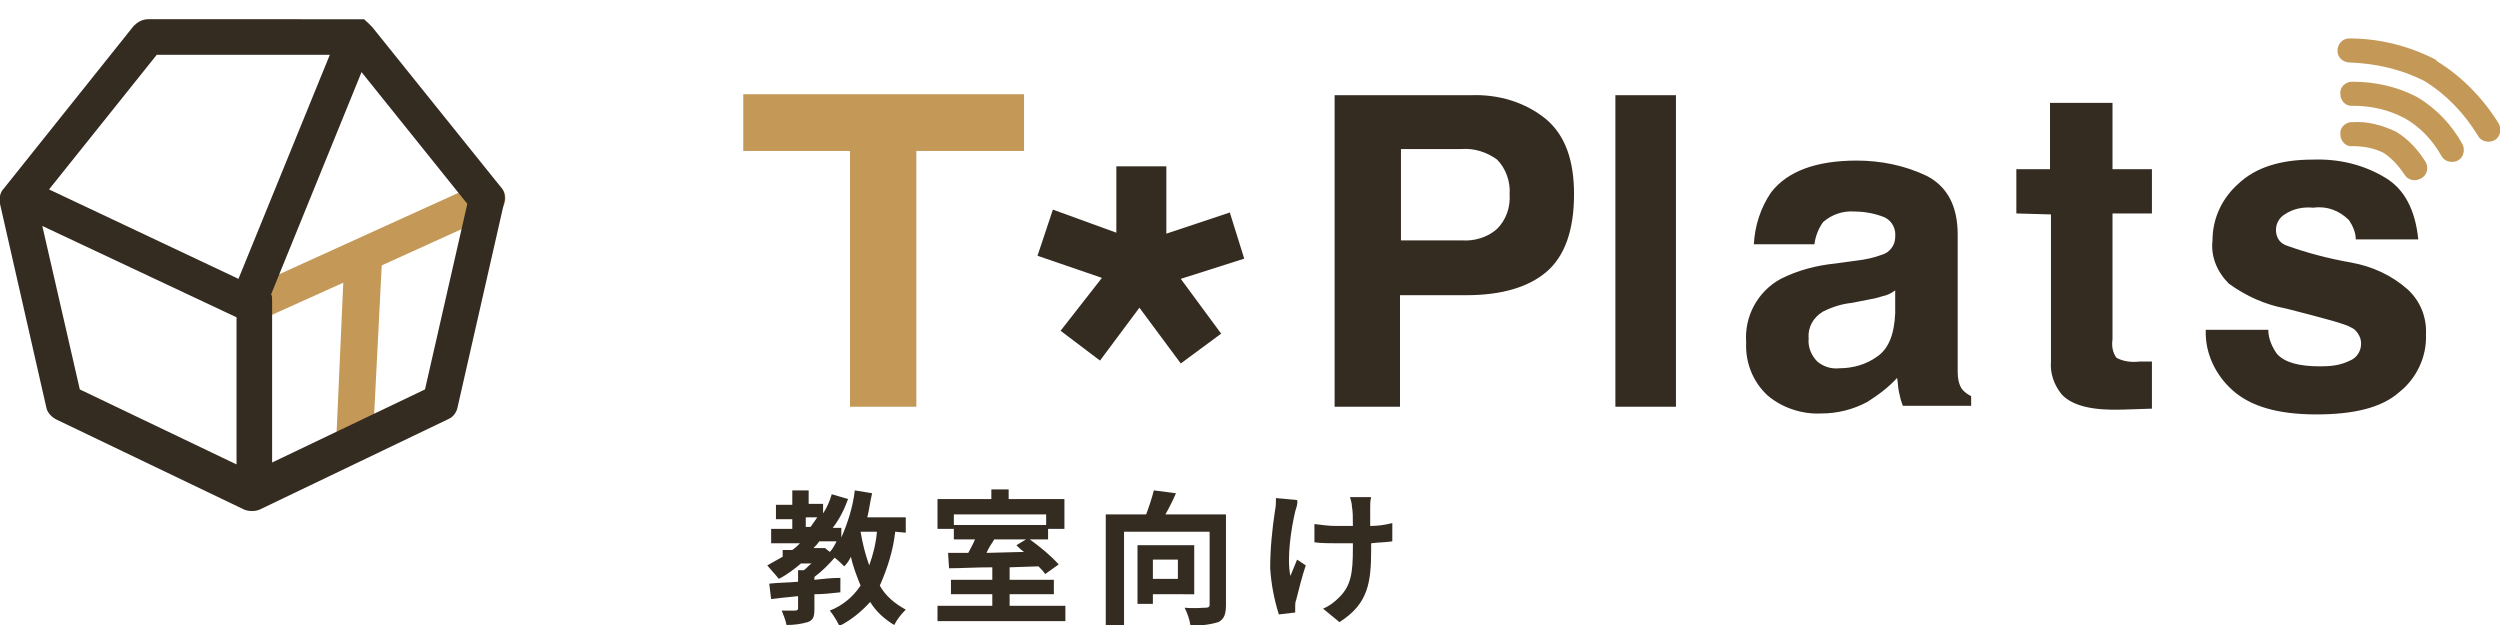 <?xml version="1.0" encoding="utf-8"?>
<!-- Generator: Adobe Illustrator 26.3.1, SVG Export Plug-In . SVG Version: 6.00 Build 0)  -->
<svg version="1.1" id="グループ_6" xmlns="http://www.w3.org/2000/svg" xmlns:xlink="http://www.w3.org/1999/xlink" x="0px"
	 y="0px" viewBox="0 0 260 67" style="enable-background:new 0 0 260 67;" xml:space="preserve">
<style type="text/css">
	.st0{fill:#342B21;}
	.st1{clip-path:url(#SVGID_00000009548445736780875310000001977682751496518846_);}
	.st2{fill:#C49958;}
</style>
<path id="パス_9" class="st0" d="M121.3,24.3l6.6-2.2l1.5,4.8l-6.6,2.1l4.2,5.7l-4.2,3.1l-4.3-5.8l-4.1,5.5l-4.1-3.1l4.3-5.5
	l-6.7-2.3l1.6-4.8l6.6,2.4v-6.9h5.2V24.3z"/>
<g id="グループ_5">
	<g>
		<defs>
			<rect id="SVGID_1_" y="2" width="260" height="63"/>
		</defs>
		<clipPath id="SVGID_00000026863852471141465380000014912546991481934249_">
			<use xlink:href="#SVGID_1_"  style="overflow:visible;"/>
		</clipPath>
		<g id="グループ_4" style="clip-path:url(#SVGID_00000026863852471141465380000014912546991481934249_);">
			<path id="パス_10" class="st0" d="M157,20.2c0.1-1.3-0.4-2.7-1.3-3.6c-1.1-0.8-2.4-1.2-3.7-1.1h-6.3v9.5h6.3
				c1.3,0.1,2.7-0.3,3.7-1.2C156.6,22.9,157.1,21.6,157,20.2 M163.7,20.2c0,3.8-1,6.5-2.9,8.1s-4.7,2.4-8.3,2.4h-6.9v11.6h-6.8V9.9
				H153c2.8-0.1,5.6,0.7,7.8,2.5C162.8,14.1,163.7,16.7,163.7,20.2 M174.3,42.3H168V9.9h6.3V42.3z M197.1,30.2
				c-0.4,0.3-0.8,0.5-1.3,0.6c-0.6,0.2-1.1,0.3-1.7,0.4l-1.5,0.3c-1,0.1-2,0.4-3,0.9c-1,0.6-1.6,1.6-1.5,2.8
				c-0.1,0.9,0.3,1.8,0.9,2.4c0.6,0.5,1.4,0.8,2.3,0.7c1.4,0,2.8-0.4,3.9-1.2c1.2-0.8,1.8-2.3,1.9-4.5L197.1,30.2z M193.1,27.1
				c0.9-0.1,1.8-0.3,2.6-0.6c0.8-0.2,1.4-1,1.4-1.8c0.1-0.9-0.3-1.7-1.1-2.1c-1-0.4-2.1-0.6-3.1-0.6c-1.2-0.1-2.4,0.3-3.3,1.1
				c-0.5,0.7-0.8,1.5-0.9,2.3h-6.3c0.1-1.9,0.7-3.8,1.8-5.4c1.7-2.2,4.7-3.3,8.9-3.3c2.5,0,5,0.5,7.3,1.6c2.1,1.1,3.2,3.1,3.2,6.1
				v11.4c0,0.8,0,1.7,0,2.9c0,0.6,0.1,1.2,0.4,1.7c0.2,0.3,0.6,0.6,1,0.8v1h-7.1c-0.2-0.5-0.3-0.9-0.4-1.4c-0.1-0.4-0.1-0.9-0.2-1.5
				c-0.9,1-2,1.8-3.1,2.5c-1.5,0.8-3.1,1.2-4.8,1.2c-2,0.1-4.1-0.6-5.6-1.9c-1.5-1.4-2.3-3.4-2.2-5.5c-0.2-2.7,1.2-5.3,3.6-6.6
				c1.8-0.9,3.7-1.4,5.7-1.6L193.1,27.1z M209.7,22.2v-4.6h3.5v-6.9h6.5v6.9h4.1v4.6h-4.1v13.1c-0.1,0.7,0,1.3,0.4,1.9
				c0.7,0.4,1.6,0.5,2.4,0.4c0.2,0,0.4,0,0.6,0s0.4,0,0.7,0v4.9l-3.1,0.1c-3.1,0.1-5.2-0.4-6.3-1.6c-0.8-1-1.2-2.2-1.1-3.4V22.3
				L209.7,22.2z M235.9,34.3c0,0.9,0.4,1.8,0.9,2.5c0.8,0.9,2.3,1.3,4.5,1.3c1.1,0,2.1-0.1,3.1-0.6c1-0.4,1.4-1.6,1-2.5
				c-0.2-0.4-0.4-0.7-0.8-0.9c-0.6-0.4-2.9-1-6.8-2c-2.2-0.4-4.2-1.3-6-2.6c-1.2-1.2-1.9-2.8-1.7-4.5c0-2.3,1-4.4,2.7-5.9
				c1.8-1.7,4.4-2.5,7.7-2.5c2.7-0.1,5.3,0.5,7.6,1.9c2,1.2,3.1,3.4,3.4,6.4h-6.5c0-0.7-0.3-1.4-0.7-2c-1-1-2.3-1.5-3.7-1.3
				c-1.1-0.1-2.1,0.1-3,0.7c-0.5,0.3-0.9,0.9-0.9,1.6c0,0.7,0.3,1.3,1,1.6c2.2,0.8,4.5,1.4,6.8,1.8c2.2,0.4,4.2,1.3,5.9,2.8
				c1.3,1.2,2,2.9,1.9,4.7c0.1,2.3-1,4.6-2.8,6c-1.8,1.6-4.7,2.3-8.6,2.3c-3.9,0-6.8-0.8-8.7-2.5c-1.8-1.6-2.9-3.9-2.8-6.3
				L235.9,34.3z"/>
			<path id="パス_11" class="st2" d="M106.5,9.8H77.3v5.9h11.1v26.6h6.9V15.7h11.2L106.5,9.8z"/>
			<path id="パス_12" class="st2" d="M249.2,13.7c1.3,0.8,2.3,1.9,3.1,3.2c0.3,0.6,0.1,1.4-0.6,1.7c0,0,0,0,0,0
				c-0.6,0.3-1.3,0.1-1.6-0.4c-0.6-0.9-1.3-1.7-2.2-2.3c-1-0.5-2.1-0.7-3.2-0.7c-0.7,0.1-1.3-0.5-1.3-1.2c-0.1-0.7,0.5-1.3,1.2-1.3
				c0,0,0.1,0,0.1,0C246.2,12.6,247.7,13,249.2,13.7L249.2,13.7z"/>
			<path id="パス_13" class="st2" d="M251.4,10.1c2,1.2,3.6,2.9,4.7,4.9c0.3,0.6,0.1,1.4-0.5,1.7c0,0,0,0,0,0
				c-0.6,0.3-1.4,0.1-1.7-0.5c-0.9-1.6-2.2-3-3.8-3.9c-1.7-0.9-3.5-1.3-5.4-1.3c-0.7,0.1-1.3-0.5-1.3-1.2c-0.1-0.7,0.5-1.3,1.2-1.3
				c0,0,0.1,0,0.1,0c2.3,0,4.6,0.5,6.7,1.6L251.4,10.1z"/>
			<path id="パス_14" class="st2" d="M253.5,6.4c2.6,1.6,4.8,3.9,6.4,6.5c0.3,0.6,0.1,1.4-0.5,1.7c0,0,0,0,0,0
				c-0.6,0.3-1.4,0.1-1.7-0.5c-1.4-2.3-3.3-4.3-5.6-5.7c-2.4-1.2-5-1.8-7.7-1.9c-0.7,0-1.3-0.5-1.3-1.2s0.5-1.3,1.2-1.3
				c0,0,0.1,0,0.1,0c3.1,0,6.2,0.8,8.9,2.2L253.5,6.4z"/>
			<path id="パス_15" class="st0" d="M93.1,55.3c-0.2,1.9-0.8,3.8-1.6,5.6c0.6,1.1,1.6,1.9,2.7,2.5c-0.5,0.5-0.9,1-1.2,1.6
				c-1-0.6-1.9-1.4-2.5-2.4c-0.9,1-2,1.9-3.2,2.5c-0.3-0.6-0.6-1.1-1-1.6c1.3-0.5,2.4-1.4,3.2-2.6c-0.4-1-0.8-2-1-3
				c-0.2,0.4-0.4,0.7-0.7,1c-0.3-0.3-0.6-0.6-1-0.9c-0.6,0.7-1.3,1.4-2.1,2v0.3c0.9-0.1,1.8-0.2,2.7-0.2v1.5
				c-0.9,0.1-1.8,0.2-2.7,0.2v1.5c0,0.8-0.1,1.2-0.7,1.4c-0.7,0.2-1.4,0.3-2.2,0.3c-0.1-0.5-0.3-1-0.5-1.5c0.6,0,1.2,0,1.4,0
				s0.3-0.1,0.3-0.2v-1.3c-1,0.1-2,0.2-2.8,0.3l-0.2-1.6c0.8-0.1,1.9-0.1,3-0.2v-1.2h0.6c0.3-0.2,0.5-0.5,0.8-0.7h-1.1
				c-0.7,0.6-1.5,1.2-2.3,1.6c-0.4-0.5-0.8-0.9-1.2-1.4c0.5-0.3,1.1-0.6,1.6-0.9v-0.7h1c0.3-0.2,0.6-0.5,0.8-0.7h-3v-1.5h2.2v-1
				h-1.7v-1.5h1.7V51h1.7v1.4h1.5v1c0.4-0.6,0.7-1.3,0.9-2l1.7,0.5c-0.4,1.1-0.9,2.1-1.6,3h0.9v1c0.7-1.6,1.2-3.2,1.4-4.9l1.8,0.3
				c-0.2,0.8-0.3,1.7-0.5,2.5h4v1.6L93.1,55.3z M83.8,54.8h0.5c0.2-0.3,0.5-0.7,0.7-1h-1.2L83.8,54.8z M85.8,57l0.5,0.4
				c0.3-0.3,0.5-0.7,0.7-1.1h-1.8c-0.2,0.3-0.4,0.5-0.6,0.7h0.9L85.8,57z M89.5,55.3c0.2,1.2,0.5,2.4,0.9,3.5
				c0.4-1.1,0.7-2.3,0.8-3.5H89.5z"/>
			<path id="パス_16" class="st0" d="M110.8,63v1.6H97.5V63h5.7v-1.2h-4.3v-1.5h4.3V59c-1.7,0-3.3,0.1-4.5,0.1l-0.1-1.6l2.1,0
				c0.2-0.4,0.5-0.9,0.7-1.4h-2.2v-1.1h-1.7v-3.1h5.6v-1h1.8v1h5.8v3.1H109v1.1h-1.9c1.1,0.8,2.1,1.6,3,2.6l-1.4,1
				c-0.2-0.3-0.5-0.6-0.7-0.8L105,59v1.3h4.6v1.5H105V63H110.8z M99.2,54.6h9.6v-1.1h-9.6V54.6z M103.4,56.1
				c-0.3,0.5-0.6,0.9-0.8,1.4l3.9-0.1c-0.3-0.2-0.6-0.5-0.8-0.7l1-0.6L103.4,56.1z"/>
			<path id="パス_17" class="st0" d="M127.5,62.9c0,1-0.2,1.5-0.8,1.8c-1,0.3-2,0.4-2.9,0.3c-0.1-0.6-0.3-1.2-0.6-1.8
				c0.9,0.1,1.9,0,2.2,0s0.4-0.1,0.4-0.3v-7.6h-8.9v9.7H115V53.5h4.2c0.3-0.8,0.6-1.7,0.8-2.5l2.3,0.3c-0.3,0.7-0.7,1.5-1.1,2.2h6.3
				L127.5,62.9z M119.9,61.8v1h-1.6v-6.1h5.9v5.1L119.9,61.8z M119.9,60.2h2.6v-2h-2.6V60.2z"/>
			<path id="パス_18" class="st0" d="M134.7,53.2c-0.4,1.7-0.9,4.8-0.5,6.7c0.2-0.5,0.5-1.2,0.7-1.7l0.9,0.6
				c-0.4,1.2-0.7,2.4-1,3.6c-0.1,0.2-0.1,0.5-0.1,0.7c0,0.2,0,0.4,0,0.6l-1.7,0.2c-0.5-1.6-0.8-3.2-0.9-4.8c0-2,0.2-4,0.5-6
				c0.1-0.4,0.1-0.9,0.1-1.3l2.2,0.2C135,52.4,134.8,52.8,134.7,53.2 M142.5,52.8v1.9c0.8,0,1.5-0.1,2.3-0.3l0,1.9
				c-0.6,0.1-1.4,0.1-2.2,0.2v0.6c0,3.5-0.3,5.7-3.3,7.6l-1.7-1.4c0.7-0.3,1.2-0.7,1.7-1.2c1.2-1.2,1.4-2.5,1.4-5.1v-0.5
				c-0.6,0-1.1,0-1.7,0c-0.6,0-1.6,0-2.3-0.1v-1.9c0.8,0.1,1.5,0.2,2.3,0.2c0.5,0,1.1,0,1.7,0c0-0.8,0-1.6-0.1-2
				c0-0.3-0.1-0.7-0.2-1h2.2C142.5,52.1,142.5,52.4,142.5,52.8"/>
			<path id="パス_19" class="st2" d="M52.4,19.9C51.9,19,50.9,18.6,50,19L26,29.9c-0.6,0.3-1,0.9-1.1,1.6c0,1,0.8,1.8,1.8,1.8
				c0.3,0,0.5-0.1,0.8-0.2l8.2-3.7L35,45.1l0,0c0,1,0.8,1.9,1.8,2h0.1c1,0,1.8-0.8,1.9-1.8l0.9-17.7l11.9-5.4
				C52.4,21.8,52.8,20.8,52.4,19.9C52.4,19.9,52.4,19.9,52.4,19.9"/>
			<path id="パス_20" class="st0" d="M52.2,19.6L38.7,2.8c0,0-0.1-0.1-0.1-0.1v0l0,0c-0.1-0.1-0.2-0.2-0.3-0.3c0,0,0,0-0.1-0.1
				c-0.1-0.1-0.2-0.1-0.2-0.2c0,0-0.1,0-0.1-0.1c0,0,0,0-0.1,0c0,0-0.1,0-0.1,0c0,0-0.1,0-0.2,0c-0.1,0-0.2,0-0.3,0c0,0-0.1,0-0.1,0
				H15.4c-0.6,0-1.1,0.3-1.5,0.7L0.4,19.6c-0.4,0.4-0.5,1-0.4,1.6l4.8,21.1c0.1,0.6,0.5,1,1,1.3l19.6,9.4c0.5,0.2,1.1,0.2,1.6,0
				l19.6-9.4c0.5-0.2,0.9-0.7,1-1.3l4.8-21.1C52.6,20.6,52.5,20,52.2,19.6 M16.3,5.7h18L24.8,29L5.1,19.7L16.3,5.7z M4.4,23.5
				L24.6,33v15.3L8.3,40.5L4.4,23.5z M44.2,40.5l-15.9,7.6V31.2c0-0.2,0-0.4-0.1-0.6l9.4-23.1l11,13.7L44.2,40.5z"/>
		</g>
	</g>
</g>
</svg>
